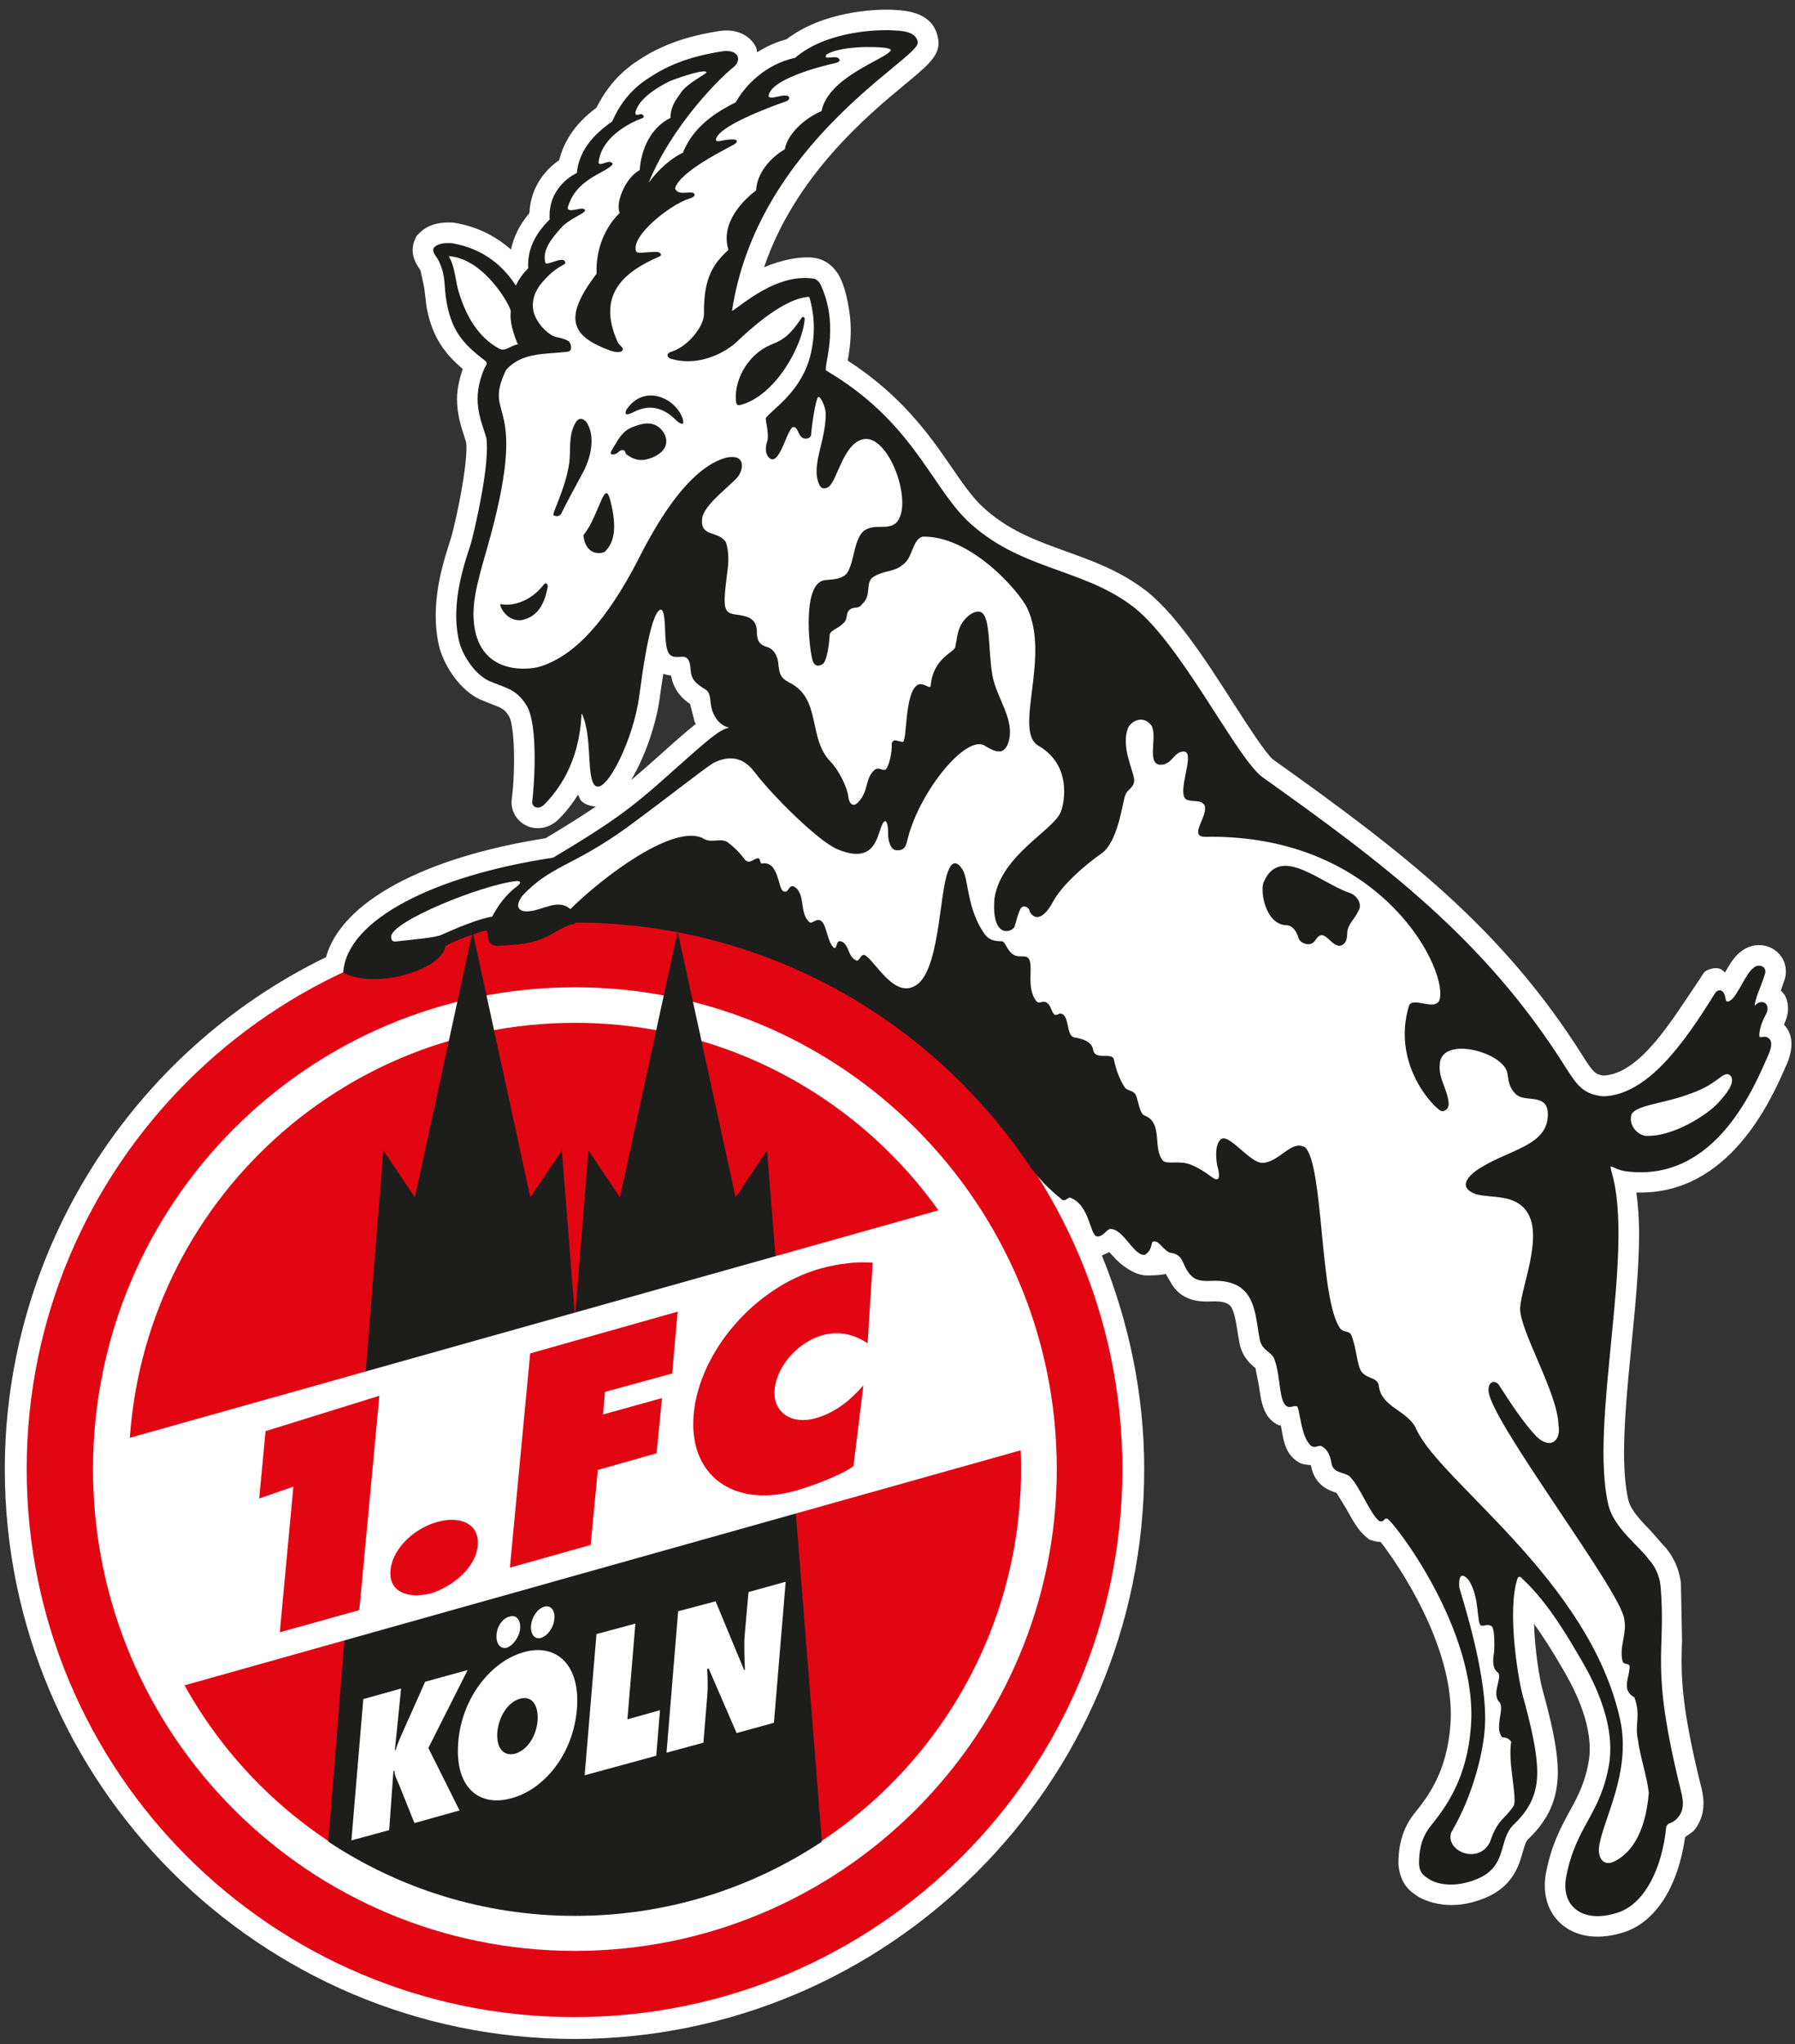 <?xml version="1.0" encoding="UTF-8"?>
<!-- Generator: Adobe Illustrator 15.1.0, SVG Export Plug-In . SVG Version: 6.00 Build 0)  -->
<svg width="296" height="337" version="1.1" viewBox="0 0 296 337" xml:space="preserve" xmlns="http://www.w3.org/2000/svg">
<rect x="0" y="0" width="296" height="337" fill="#333333" stroke="none"/>
<g transform="matrix(3.371 0 0 3.371 .796 1.587)">
	<path d="m87.032 49.64c0.019-0.034 0.015-0.051 0.035-0.089 0.099-0.207 0.164-0.457 0.164-0.714 0-0.2-0.041-0.405-0.138-0.602-0.051-0.103-0.14-0.178-0.215-0.262 0.082-0.235 0.205-0.594 0.205-0.594 0.028-0.115 0.043-0.229 0.043-0.341 0-0.419-0.199-0.81-0.554-1.054-0.467-0.321-1.097-0.312-1.567 0.023-0.365 0.234-0.619 0.66-0.86 1.084-0.154-0.164-0.313-0.272-0.642-0.19-0.412 0.102-0.359 0.18-0.695 0.666-1.192 1.736-2.774 4.469-4.596 4.563-0.394-0.047-0.515-0.162-0.988-0.905-3.938-6.274-8.778-9.99-15.186-14.553-0.373-0.319-1.186-1.584-1.974-2.807-1.358-2.115-2.899-4.512-4.459-5.609-1.19-0.861-2.462-1.319-3.69-1.761-1.486-0.536-2.894-1.042-4.156-2.248-0.504-0.494-0.959-1.157-1.485-1.925-1.07-1.562-2.437-3.471-5.039-5.156 0.065-0.378 0.147-0.891 0.147-1.517 0-0.768-0.213-1.973-0.559-2.614-0.263-0.488-0.676-0.772-1.064-0.865-0.711-0.172-1.852 0.089-2.619 0.433 1.517-4.48 5.07-7.44 6.922-8.97 1.027-0.85 1.613-1.335 1.613-1.992 0-0.106-0.015-0.215-0.045-0.333-0.269-1.209-1.61-1.272-2.185-1.298l-0.11-6e-3c-0.783-0.02-3.285 0.066-5.098 1.447-0.535 0.143-1.006 0.363-1.433 0.633-0.022-0.076-0.018-0.156-0.053-0.231-0.219-0.472-0.793-0.935-1.75-0.814-1.793 0.274-2.803 0.74-3.486 1.115-0.045 0.026-0.18 0.109-0.18 0.109-0.627 0.375-1.639 1.024-2.393 2.533-0.718 0.531-1.52 1.344-1.825 2.567-0.774 0.53-1.409 1.426-1.454 2.583-0.478 0.565-0.769 1.161-0.904 1.787-0.765-0.671-1.675-1.127-2.752-1.306l-0.077-0.013-0.078-2e-3c-0.338-6e-3 -1.04-0.02-1.573 0.517l-0.136 0.137-0.08 0.175c-0.082 0.182-0.113 0.355-0.113 0.516 0 0.43 0.23 0.764 0.322 0.899l0.06 0.09c0.013 0.033 0.188 0.875 0.188 0.875l0.111 0.925c0.283 1.523 0.936 2.318 1.769 3.026-0.179 0.537-0.28 1.033-0.28 1.466 0 0.736 0.195 1.339 0.367 1.868 0 0 0.045 0.143 0.076 0.242 0.01 0.085 0.018 0.175 0.018 0.283 0 1.046-0.405 3.084-0.719 4.289-1e-3 4e-3 -0.123 0.4-0.123 0.4-0.237 0.735-0.66 2.058-0.66 3.515 0 0.525 0.054 1.068 0.193 1.607 0.275 0.92 0.983 2.02 1.969 2.492 0.037 0.016 0.554 0.223 0.554 0.223 0.496 0.187 0.646 0.244 0.858 0.584 0.181 0.284 0.258 1.194 0.258 2.144 0 0.703-0.041 1.428-0.113 1.936l-9e-3 0.07s-1e-3 0.076-1e-3 0.078c0 0.511 0.324 0.982 0.807 1.172 0.417 0.166 1.048 0.143 1.564-0.416 0.337-0.343 0.626-0.723 0.882-1.129 0.067 0.1 0.082 0.236 0.177 0.319l0.044 0.039 0.049 0.033c0.178 0.124 0.389 0.17 0.601 0.187-0.637 0.433-1.413 0.922-2.458 1.547-6.01 0.948-9.995 3.136-10.743 5.818-9.55 4.647-15.711 14.401-15.711 25.039 0 15.364 12.499 27.865 27.86 27.865 15.371 0 27.877-12.501 27.877-27.865 0-3.64-0.742-7.167-2.069-10.448 0.1-0.046 0.228-0.107 0.358-0.169 0.092 0.101 0.187 0.201 0.187 0.201 0.35 0.419 1.043 0.925 1.603 0.94s0.913-0.057 0.913-0.057 0.035-0.01 0.064-0.018c0.047 0.081 0.311 0.539 0.311 0.539 0.55 0.845 1.441 0.822 1.919 0.809 0.297-7e-3 0.51-0.012 0.772 0.102 0.271 0.125 0.373 0.504 0.504 1.358l0.106 0.625c0.157 0.675 0.552 0.994 0.765 1.165l8e-3 8e-3c0.043 0.212 0.176 0.897 0.176 0.897 0.099 0.74 0.212 1.579 0.992 1.911-0.019-8e-3 0.021-8e-3 0.074-7e-3 0.125 0.62 0.151 1.373 0.875 1.808 0.166 0.1 0.377 0.119 0.59 0.138 8e-3 0.033 0.019 0.07 0.019 0.07 0.188 0.952 0.944 1.192 1.229 1.284 0 0 0.01 3e-3 0.013 4e-3 0.043 0.071 0.473 0.774 0.473 0.774 0.304 0.546 0.586 1.063 0.966 1.373l0.172 0.143 0.215 0.062c0.111 0.031 0.22 0.044 0.328 0.046 0.918 1.171 3.435 4.927 3.435 8.413 0 0.166-5e-3 0.332-0.017 0.496-0.164 2.373-1.135 3.585-1.778 4.387-0.736 0.918-0.767 1.992-0.767 2.414v0.059c0.09 1.024 0.627 1.363 1.017 1.61 0.416 0.222 1.588 0.714 3.233 0.028 1.356-0.566 1.646-1.583 1.836-2.257 0.088-0.306 0.146-0.499 0.244-0.595 0.627-0.609 1.358-1.49 1.452-2.926 0.011-0.117 0.015-0.237 0.015-0.361 0-1.211-0.39-2.734-0.762-4.09-0.154-0.576-0.361-1.934-0.404-3.171 0.531 0.734 0.976 1.471 1.24 1.923l0.133 0.225c0.351 0.596 1.354 2.301 1.354 3.963 0 0.183-0.011 0.364-0.039 0.544-0.183 1.118-0.534 1.763-0.942 2.508-0.424 0.774-0.904 1.651-1.168 3.067-0.033 0.193-0.049 0.383-0.049 0.566 0 0.773 0.291 1.447 0.834 1.908 0.762 0.646 1.903 0.771 3.133 0.344 1.521-0.549 2.565-2.275 2.896-4.619 0.196-0.14 0.397-0.285 0.397-0.285 0.396-0.445 0.502-0.948 0.502-1.369 0-0.357-0.076-0.655-0.115-0.809-0.813-3.27-0.956-4.867-0.956-6.152 0-0.346 0.01-0.67 0.022-0.997l-0.054-2.792c-0.096-0.854-0.5-1.509-0.858-1.868-0.164-0.188-0.603-0.688-0.603-0.688-0.44-0.451-0.987-1.011-1.106-1.505-0.154-0.643-0.215-1.442-0.215-2.337 0-1.56 0.182-3.41 0.358-5.221 0.192-1.945 0.377-3.828 0.377-5.494 0-0.72-0.05-1.382-0.132-2.008 4.531 0.141 6.587-4.526 7.287-6.119l0.119-0.268c0.129-0.343 0.181-0.634 0.181-0.881-1e-3 -0.451-0.178-0.742-0.368-0.939m-54.994-15.985c0.063-0.483 0.119-0.813 0.176-1.179 0.103 0.05 0.246 0.067 0.377 0.093 0.137 0.766 0.605 1.169 0.931 1.386 0 2e-3 0.225 0.887 0.225 0.887 0.012 0.027 0.041 0.061 0.055 0.088-0.299 0.241-0.629 0.519-1.049 0.892l-0.623 0.555c-0.572 0.509-1.035 0.918-1.494 1.3 0.693-1.144 1.242-2.796 1.402-4.022" fill="#fff"/>
	<path d="m81.1 75.059c0.013 0.01 0.021 0.031 0.031 0.042 0.031 0.036 0.117 0.134 0.117 0.134z" fill="#fff"/>
	<path d="m1.069 71.378c0-14.801 12.003-26.8 26.791-26.8 14.805 0 26.809 12 26.809 26.8 0 14.802-12.003 26.796-26.809 26.796-14.788 0-26.791-11.994-26.791-26.796" fill="#e20613"/>
	<path d="m4.314 71.378c0-13.015 10.56-23.566 23.577-23.566 13.01 0 23.569 10.551 23.569 23.566 0 13.013-10.56 23.558-23.569 23.558-13.017 0-23.577-10.545-23.577-23.558" fill="#fff"/>
	<path d="m6.063 71.376c0-12.054 9.776-21.827 21.828-21.827 12.046 0 21.821 9.773 21.821 21.827 0 12.055-9.775 21.823-21.821 21.823-12.052 0-21.828-9.768-21.828-21.823" fill="#e20613"/>
	<path d="m50.82 57.291c-0.451-0.465-0.855-1.096-0.855-1.096-4.832-7.001-12.92-11.612-22.085-11.612l-0.048 0.06c-0.355 0.072-0.722 0.294-1.229 0.581-0.815 0.427-1.674 0.456-2.515 0.499-0.675-0.043-0.206-0.881-0.618-0.742-0.476 0.131-1.525 0.493-1.979 0.779-0.043 1.037-3.181 2.119-4.873 1.302 0.2-2.484 4.323-4.638 10.225-5.528 3.68-2.193 4.2-2.766 6.622-4.912 1.087-0.966 1.587-1.362 1.939-1.434 0.156-0.067 0.047-0.163-0.08-0.168-0.332-0.141-0.486-0.37-0.609-0.633-0.194-0.408-0.065-0.892-0.34-1.148-0.323-0.222-0.721-0.383-0.762-0.92-0.02-0.273-0.039-0.706-0.432-0.737-0.548 0.018-0.746 0.135-0.808-0.992-0.028-0.492-0.01-1.287-0.266-1.308-0.369-0.036-0.732 1.199-1.129 4.235-0.289 2.208-1.602 4.706-2.057 4.389-0.437-0.381-0.068-2.66-0.738-3.675-0.104-0.183 0.216 2.5-1.808 4.567-0.278 0.301-0.518 0.124-0.516-0.03 0.077-0.559 0.347-3.803-0.299-4.795-0.508-0.816-1.057-0.859-1.856-1.205-0.66-0.317-1.204-1.155-1.396-1.794-0.534-2.075 0.408-4.279 0.59-4.986 0.177-0.682 0.903-3.765 0.721-5.05-0.294-0.979-0.744-1.868-0.096-3.381 0.096-0.159 0.174-0.275 0.047-0.408-0.967-0.743-1.614-1.33-1.887-2.8-0.16-0.867-0.028-1.251-0.359-2.001-0.115-0.3-0.376-0.47-0.286-0.667 0.205-0.206 0.514-0.206 0.794-0.201 1.602 0.266 2.564 1.164 3.169 2.141 0.208-0.412 0.376-0.662 0.668-0.949-0.064-0.991 0.395-1.742 1.053-2.388-0.111-1.23 0.726-1.981 1.319-2.251 0.093-1.051 0.722-1.824 1.721-2.523 0.679-1.556 1.681-2.059 2.269-2.42 0.625-0.344 1.516-0.748 3.103-0.992 0.684-0.086 0.831 0.34 0.512 0.632-1.031 0.833-3.433 3.399-4.412 6.244 0.311-0.552 1.059-1.492 1.99-1.933 0.526-1.37 1.803-2.076 2.575-2.456 0.451-0.825 1.445-1.862 2.888-2.17 1.621-1.39 4.268-1.353 4.592-1.346 0.534 0.029 1.209 0.023 1.317 0.513 0.188 0.705-7.861 4.848-9.095 13.201-0.045 0.372 1.974-1.905 4.086-1.56 0.119 0.052 0.211 0.139 0.265 0.259 0.983 2.124 0.049 4.075 0.287 4.219 4.176 2.455 5.084 5.56 6.881 7.318 2.529 2.413 5.492 2.321 7.972 4.108 2.356 1.663 5.055 7.259 6.428 8.414 5.933 4.227 10.935 7.933 14.902 14.257 0.524 0.823 0.854 1.317 1.873 1.409 2.211-0.057 4.032-2.674 5.51-5.057 0.082-0.125 0.185-0.161 0.274-0.09 0.177 0.135 0.078 0.489 0.263 0.509 0.483 0.068 0.892-1.375 1.385-1.692 0.195-0.14 0.488-0.02 0.423 0.229-0.146 0.55-0.49 1.192-0.513 1.611 0 0.103 0.09 0.08 0.142 0.014 0.092-0.108 0.217-0.147 0.319-0.127 0.207 0.044 0.187 0.312 0.127 0.441-0.182 0.34-0.338 0.687-0.362 1.084-9e-3 0.338 0.26 0.095 0.422 0.189 0.228 0.104 0.183 0.376 0.06 0.701-0.617 1.365-2.511 6.367-7.008 5.719-0.576-0.102-0.871-0.52-0.697 0.125 1.149 3.875-1.115 12.289-0.155 16.295 0.276 1.146 1.577 2.073 1.978 2.671 0.235 0.226 0.506 0.702 0.565 1.234 0.303 3.418-0.565 3.741 1.014 10.11 0.134 0.521 0.117 0.904-0.153 1.211-0.281 0.323-0.492 0.183-0.578 0.484-0.207 2.054-1.053 3.677-2.26 4.113-1.668 0.58-2.759-0.207-2.517-1.613 0.472-2.543 1.694-3.029 2.117-5.615 0.321-2.191-1.005-4.443-1.455-5.209-0.418-0.701-1.478-2.613-2.793-3.828-0.173-0.213-0.315-0.162-0.377 0.021-0.5 1.582 0.026 4.825 0.25 5.662 0.37 1.345 0.793 3 0.713 4.096-0.07 1.075-0.619 1.733-1.129 2.229-0.781 0.756-0.283 2.021-1.75 2.633-1.074 0.448-1.867 0.255-2.229 0.065-0.339-0.213-0.5-0.308-0.537-0.722-2e-3 -0.492 0.051-1.198 0.532-1.8 0.783-0.979 1.826-2.367 2.009-4.978 0.342-4.729-3.865-10.117-4.131-10.178-0.271-0.061-0.177 0.177-0.39 0.116-0.418-0.344-0.916-1.617-1.36-2.093-0.24-0.333-0.845-0.188-0.939-0.662-0.051-0.367-0.202-0.736-0.498-0.892-0.194-0.114-0.334 0.081-0.51-0.014-0.517-0.402-0.535-1.852-0.705-1.943-0.185-0.079-0.354 0.069-0.487 0-0.375-0.16-0.283-1.373-0.584-2.232-0.14-0.451-0.599-0.436-0.726-0.98-0.201-0.982-0.174-2.262-1.231-2.748-1.082-0.471-1.774 0.176-2.289-0.604-0.272-0.336-0.226-0.889-0.929-0.962-0.372-0.185-0.521-0.641-0.856-0.538-0.182 0.053-0.03 0.405-0.403 0.642-0.504 0.034-1.008-1.325-1.707-1.265-0.231 0.087-0.321 0.351-0.582 0.367-0.301 0.013-0.326-1.521-1.31-1.891-0.176-0.065-0.306 0.258-0.457 0.043-3e-3 2e-3 -0.404-0.305-0.871-0.797" fill="#1d1d1b"/>
	<path d="m50.82 57.291c-0.451-0.465-0.855-1.096-0.855-1.096-4.832-7.001-12.92-11.612-22.085-11.612l-0.048 0.06c-0.355 0.072-0.722 0.294-1.229 0.581-0.815 0.427-1.674 0.456-2.515 0.499-0.675-0.043-0.206-0.881-0.618-0.742-0.476 0.131-1.525 0.493-1.979 0.779-0.043 1.037-3.181 2.119-4.873 1.302 0.2-2.484 4.323-4.638 10.225-5.528 3.68-2.193 4.2-2.766 6.622-4.912 1.087-0.966 1.587-1.362 1.939-1.434 0.156-0.067 0.047-0.163-0.08-0.168-0.332-0.141-0.486-0.37-0.609-0.633-0.194-0.408-0.065-0.892-0.34-1.148-0.323-0.222-0.721-0.383-0.762-0.92-0.02-0.273-0.039-0.706-0.432-0.737-0.548 0.018-0.746 0.135-0.808-0.992-0.028-0.492-0.01-1.287-0.266-1.308-0.369-0.036-0.732 1.199-1.129 4.235-0.289 2.208-1.602 4.706-2.057 4.389-0.437-0.381-0.068-2.66-0.738-3.675-0.104-0.183 0.216 2.5-1.808 4.567-0.278 0.301-0.518 0.124-0.516-0.03 0.077-0.559 0.347-3.803-0.299-4.795-0.508-0.816-1.057-0.859-1.856-1.205-0.66-0.317-1.204-1.155-1.396-1.794-0.534-2.075 0.408-4.279 0.59-4.986 0.177-0.682 0.903-3.765 0.721-5.05-0.294-0.979-0.744-1.868-0.096-3.381 0.096-0.159 0.174-0.275 0.047-0.408-0.967-0.743-1.614-1.33-1.887-2.8-0.16-0.867-0.028-1.251-0.359-2.001-0.115-0.3-0.376-0.47-0.286-0.667 0.205-0.206 0.514-0.206 0.794-0.201 1.602 0.266 2.564 1.164 3.169 2.141 0.208-0.412 0.376-0.662 0.668-0.949-0.064-0.991 0.395-1.742 1.053-2.388-0.111-1.23 0.726-1.981 1.319-2.251 0.093-1.051 0.722-1.824 1.721-2.523 0.679-1.556 1.681-2.059 2.269-2.42 0.625-0.344 1.516-0.748 3.103-0.992 0.684-0.086 0.831 0.34 0.512 0.632-1.031 0.833-3.433 3.399-4.412 6.244 0.311-0.552 1.059-1.492 1.99-1.933 0.526-1.37 1.803-2.076 2.575-2.456 0.451-0.825 1.445-1.862 2.888-2.17 1.621-1.39 4.268-1.353 4.592-1.346 0.534 0.029 1.209 0.023 1.317 0.513 0.188 0.705-7.861 4.848-9.095 13.201-0.045 0.372 1.974-1.905 4.086-1.56 0.119 0.052 0.211 0.139 0.265 0.259 0.983 2.124 0.049 4.075 0.287 4.219 4.176 2.455 5.084 5.56 6.881 7.318 2.529 2.413 5.492 2.321 7.972 4.108 2.356 1.663 5.055 7.259 6.428 8.414 5.933 4.227 10.935 7.933 14.902 14.257 0.524 0.823 0.854 1.317 1.873 1.409 2.211-0.057 4.032-2.674 5.51-5.057 0.082-0.125 0.185-0.161 0.274-0.09 0.177 0.135 0.078 0.489 0.263 0.509 0.483 0.068 0.892-1.375 1.385-1.692 0.195-0.14 0.488-0.02 0.423 0.229-0.146 0.55-0.49 1.192-0.513 1.611 0 0.103 0.09 0.08 0.142 0.014 0.092-0.108 0.217-0.147 0.319-0.127 0.207 0.044 0.187 0.312 0.127 0.441-0.182 0.34-0.338 0.687-0.362 1.084-9e-3 0.338 0.26 0.095 0.422 0.189 0.228 0.104 0.183 0.376 0.06 0.701-0.617 1.365-2.511 6.367-7.008 5.719-0.576-0.102-0.871-0.52-0.697 0.125 1.149 3.875-1.115 12.289-0.155 16.295 0.276 1.146 1.577 2.073 1.978 2.671 0.235 0.226 0.506 0.702 0.565 1.234 0.303 3.418-0.565 3.741 1.014 10.11 0.134 0.521 0.117 0.904-0.153 1.211-0.281 0.323-0.492 0.183-0.578 0.484-0.207 2.054-1.053 3.677-2.26 4.113-1.668 0.58-2.759-0.207-2.517-1.613 0.472-2.543 1.694-3.029 2.117-5.615 0.321-2.191-1.005-4.443-1.455-5.209-0.418-0.701-1.478-2.613-2.793-3.828-0.173-0.213-0.315-0.162-0.377 0.021-0.5 1.582 0.026 4.825 0.25 5.662 0.37 1.345 0.793 3 0.713 4.096-0.07 1.075-0.619 1.733-1.129 2.229-0.781 0.756-0.283 2.021-1.75 2.633-1.074 0.448-1.867 0.255-2.229 0.065-0.339-0.213-0.5-0.308-0.537-0.722-2e-3 -0.492 0.051-1.198 0.532-1.8 0.783-0.979 1.826-2.367 2.009-4.978 0.342-4.729-3.865-10.117-4.131-10.178-0.271-0.061-0.177 0.177-0.39 0.116-0.418-0.344-0.916-1.617-1.36-2.093-0.24-0.333-0.845-0.188-0.939-0.662-0.051-0.367-0.202-0.736-0.498-0.892-0.194-0.114-0.334 0.081-0.51-0.014-0.517-0.402-0.535-1.852-0.705-1.943-0.185-0.079-0.354 0.069-0.487 0-0.375-0.16-0.283-1.373-0.584-2.232-0.14-0.451-0.599-0.436-0.726-0.98-0.201-0.982-0.174-2.262-1.231-2.748-1.082-0.471-1.774 0.176-2.289-0.604-0.272-0.336-0.226-0.889-0.929-0.962-0.372-0.185-0.521-0.641-0.856-0.538-0.182 0.053-0.03 0.405-0.403 0.642-0.504 0.034-1.008-1.325-1.707-1.265-0.231 0.087-0.321 0.351-0.582 0.367-0.301 0.013-0.326-1.521-1.31-1.891-0.176-0.065-0.306 0.258-0.457 0.043-3e-3 2e-3 -0.404-0.305-0.871-0.797z" fill="none" stroke="#1d1d1b" stroke-width=".127"/>
	<path d="m27.147 10.744c0.422-0.528 1.273-0.771 1.236-0.939-0.074-0.155-0.39-0.016-0.627 0-0.099 0.015-0.234-9e-3 -0.218-0.126 0.398-1.396 1.761-1.646 2.175-2.088 0.048-0.086 0-0.086-0.107-0.146-0.216-9e-3 -0.561 0.227-0.561 0.022 0.162-1.391 1.856-2.06 2.175-2.17 0.082-0.073 8e-3 -0.169-0.098-0.186-0.144 0.017-0.262 0.106-0.281-0.072 0.164-0.69 1.084-1.242 1.678-1.537 0.605-0.248 1.802-0.616 1.802-0.433 0 0.073-0.939 0.529-1.25 0.993-0.257 0.382-0.492 0.632-0.511 1.235-0.963 0.472-1.438 1.537-1.502 2.552-0.682 0.351-1.205 1.587-0.981 2.096-0.785 0.764-1.172 1.865-1.129 2.971-1.701 2.225-1.197 3.073 0.678 3.763 0.277 0.088 0.541 0.105 0.594-0.029 0.066-0.133-0.162-0.214-0.246-0.406-1.02-2.272 0.265-3.41 2.06-4.175 0.141-0.067 0.035-0.227-0.176-0.222-0.484-5e-3 -0.919 0.12-0.98-0.037-0.262-0.742 1.666-2.279 2.615-2.571 0.403-0.119 0.233-0.323 0.067-0.294-0.254-0.023-0.647 0.124-0.774-0.207 0.242-0.838 2.553-1.948 2.893-2.147 0.209-0.132 0.297-0.37-0.725-0.161-0.096 0.013-0.201 0.013-0.156-0.126 0.193-0.604 2.355-1.449 3.455-1.831 0.174-0.081 0.223-0.351-0.295-0.25-0.187 0.029-0.531 0.154-0.598 0.015 0.067-0.817 2.456-1.447 3.309-1.634 0.193-0.064 0.229-0.174 0.061-0.256-0.272-0.082-0.702 0.132-0.538-0.153 0.643-0.406 2.344-0.412 2.935-0.316 0.163 0.029 0.202 0.066 0.219 0.101-0.185 0.428-3.043 1.265-3.397 2.985-0.857 0.354-1.695 1.17-1.793 1.869-0.451 0.243-1.353 0.985-1.406 2.008-0.492 0.367-1.783 1.513-1.353 2.904-0.69 0.646-1.223 1.308-1.196 3.123 0.01 0.625-0.802 1.641-1.64 1.876-0.237 0.095-0.143 0.286 0.027 0.331 1.404 0.414 2.709-0.348 3.219-0.832 1.621-1.543 2.701-2.101 3.429-2.191 0.133-0.036 0.133 0.06 0.155 0.134 0.103 0.405 0.355 1.389 4e-3 2.77-0.461 1.728-1.784 2.53-2.159 3.002-0.066 0.066 0.186 0.801 0.051 1.177-0.152 0.476 0.02 0.772 0.196 0.844 0.478 0.177 0.818-1.61 1.105-1.565 0.23 0.013 0.191 0.403 0.467 0.544 0.146 0.051 0.359 7e-3 0.385-0.156 0.035-0.499 0.22-1.72 0.341-1.851 0.088-0.11 0.36 0.442 0.375 0.778 0.02 1.391-0.761 2.573-0.302 3.531 0.101 0.206 0.332 0.189 0.492 0.037 0.42-0.45 0.707-2.082 1.64-2.288 1.258-0.279 2.502 3.169 1.616 4.089-0.43 0.366-0.971 0.043-1.504 0.339-0.574 0.336-0.526 1.616-0.918 2.146-0.233 0.234-0.51 0.273-1.049 0.316-1.141 0.088-0.793 3.346-0.617 3.927 0.113 0.345 0.355 0.278 0.515 0.161 0.164-0.139 0.289-0.809 0.323-1.435 0.047-0.198 0.392-0.277 0.64-0.52 0.268-0.208 0.127-0.435 0.289-0.639 0.233-0.259 0.461-0.031 0.651-0.32 0.492-0.408 0.142-1.05 0.539-1.32 0.584-0.384 1.103-0.193 1.619-0.758 0.315-0.352 0.356-1.096 0.801-1.222 2.361-0.057 4.711 2.663 5.113 3.472 1.168 2.417-0.701 6.066 0.575 6.765 1.608 0.934 1.261 2.749 1.084 3.205-0.347 0.926-2.92 2.104-3.252 4.249-0.166 2.06 0.908 1.633 0.985 1.377 0.082-0.259 0.154-0.596 0.281-0.853 0.101-0.228 0.416-0.128 0.453 0.094 0.061 0.192 0.502 0.743 1.155-0.47 0.412-0.771 1.522-1.765 2.354-2.338 0.817-0.58 1.013-2.396 1.156-2.81 0.106-0.358 0.407-0.358 0.452-0.742 0.031-0.397-0.715-1.712-0.271-2.655 0.207-0.314 0.705-0.537 1.078-0.103 0.39 0.451-0.242 1.929 0.465 1.963 0.603 0.017 0.67-0.691 1.191-0.645 0.532 0.103-0.427 2.052 0.1 2.353 0.322 0.131 0.726-0.023 0.89 0.299 0.149 0.538-0.813 1.517 0.017 1.517 8.795-0.155 12.008 6.765 11.442 8.028-0.263 0.48-1.323-0.235-1.476 0.25-0.803 2.708 1.011 4.758 1.537 5.112 0.154 0.088 0.431-0.037 0.41-0.376-0.088-0.772-0.517-1.185-0.431-1.949 0.149-1.345 3.153-0.515 3.306 0.509 0.059 0.384 0.08 0.697 0.418 1.021 0.428 0.404 1.453-0.052 1.553 0.843 0.13 1.739-2.037 1.839-3.537 2.915-0.715 0.55-0.553 0.934 0.052 1.131 0.722 0.192 1.875-0.014 2.457 0.84 0.828 1.185-0.259 3.661-0.321 4.705-0.062 1.06 1.836 4.154 1.875 5.735 0.137 0.788-0.406 1.214-1.076 0.565-0.647-0.676-1.322-1.719-1.824-2.501-0.147-0.246-0.53-0.264-0.522 0.244-8e-3 1.368 6.474 9.802 6.638 11.184 0.147 0.729-0.256 1.345-0.084 2.052 0.057 0.207 0.321 0.088 0.344 0.254 0.035 0.469-0.442 1.179 0.236 1.518 0.336 0.927 0 1.313 0.176 2.081 0.088 0.765 0.449 1.824 0.531 2.597-0.183 2.176-1.017 3.023-1.681 3.347-0.571 0.286-0.808-0.228-0.756-0.672 0.151-1.316 1.61-3.651 1.028-6.283-1.496-6.767-8.739-11.569-9.947-14.142-0.389-0.971-1.778-1.079-1.858-2.219-0.139-0.368-0.504-0.258-0.813-0.596-0.262-0.296-0.252-1.184-0.534-1.834-0.082-0.204-0.336-0.102-0.522-0.298-1.029-1.355-0.81-7.972-1.728-8.876-0.677-0.378-1.203 0.674-2.046 0.762-0.645 0.066-1.711-1.536-2.102-1.132-0.316 0.317-0.181 1.132-0.154 1.259 0.033 0.111 0.193 0.677-0.026 0.677-0.196 8e-3 -0.479-0.397-1.297-0.729-0.544-0.197-1.06 0-1.312-0.162-0.558-0.602 0.019-1.866-0.916-2.227-0.263-0.102-0.31-0.771-0.443-1.037-0.129-0.19-0.397-0.176-0.518-0.324-0.255-0.382-0.433-0.852-0.545-1.39-0.097-0.369-0.949 0.09-1.017-0.492-0.082-0.39-0.539-0.513-0.892-0.574-0.433-0.051-0.25-0.999-0.625-1.154-0.16-0.073-0.22 0.111-0.388 0.025-0.172-0.215-0.14-0.42-0.358-0.575-0.187-0.126-0.367 0.086-0.502-0.066-0.545-0.662-0.112-1.774-0.396-2.103-0.187-0.205-0.509 0.023-0.793-0.222-0.276-0.211-0.321-0.559-0.487-0.609-0.484-8e-3 -0.654-0.096-0.853-0.339-0.882-1.234-0.783-2.655-1.085-3.161-0.198-0.332-0.495-0.538-0.717 0.087-0.444 1.074-0.397 5.081-1.683 5.626-0.989 0.486-1.873-1.22-2.36-1.523-0.219-0.116-0.258 0.244-0.414 0.259-0.451-0.177-0.35-0.713-0.715-0.926-0.354-0.155-0.203 0.345-0.406 0.301-0.352-0.324-0.352-1.191-0.664-1.345-0.252-0.097-0.401 0.198-0.545 0.073-0.508-0.441-0.153-1.427-0.766-1.737-0.266-0.086-0.227 0.362-0.5 0.235-0.262-0.095-0.217-1.492-1.033-1.358-0.121 0.013-0.082-0.178-0.166-0.25-0.242-0.031-0.41 0.306-0.662 0.088-0.344-0.455-0.608-0.677-0.83-0.848-0.344-0.292-0.854 0.076-1.278-0.24-1.492-0.656-4.911 1.955-6.452 3.485-0.562-0.524-1.32 0.028-1.958 0.094-0.23 0.053-0.949 0.022-0.385-0.755 1.398-1.48 2.42-1.407 5.053-3.289 1.926-1.411 3.652-2.786 4.273-3.191 0.512-0.264 1.327-0.486 2.01 0.414 0.963 1.256 3.114 3.366 4.03 3.779 1.882 0.815 1.976-0.627 2.207-1.127 0.201-0.506 0.326-0.087 0.314 0.392-5e-3 0.314 0.112 0.754 0.368 0.798 0.517 0.061 0.522-0.329 0.597-0.579 0.588-2.316 2.866-5.101 3.767-4.529 0.659 0.42 1.049 0.42 1.206-0.375 0.171-1.023-0.618-1.962-0.831-3.038-0.22-1.249-0.084-2.889-0.56-3.116-0.277-0.119-0.66 0.152-0.875 0.455-0.287 0.383-0.287 0.787-0.386 1.251-0.047 0.256-1.086 0.537-1.202 1.883-0.011 0.242-0.404-0.244-0.687 0-0.578 0.439-0.474 2.624-0.66 2.749-0.216 0.021-0.476-0.221-0.563 0.094 0.047 0.354-0.149 1.206-0.318 1.273-0.143 0.043-0.293-0.131-0.495-0.014-0.498 0.418-0.297 0.998-0.777 1.551-0.293 0.361-0.494 0.108-0.527-0.208-0.071-0.539-0.502-1.351-0.881-1.734-1.11-1.146-0.424-3.058-1.992-3.853-0.471-0.234-0.498-0.463-0.551-0.887-0.018-0.465-0.285-0.787-0.527-0.848-0.432-0.125-0.506-0.36-0.524-0.663 0.039-0.815-0.568-0.85-0.893-0.918-0.765-0.074-0.791-0.22-0.55-2.133 0.07-0.461 0.074-0.993-0.075-1.426-0.4-0.59-1.277-0.213-1.156-1.176 0.092-0.633 1.225-1.456 1.709-1.977 0.293-0.33 0.481-1.184-0.531-0.978-2.297 0.611-4.129 4.682-4.561 5.462-1.661 3.045-3.106 4.259-4.457 4.728-0.632 0.221-2.82 0.425-3.268-1.719-0.23-1.127 0.047-2.186 0.559-3.949 2.219-7.713-0.26-6.244 0.953-8.812 0.781-0.873 1.891-0.754 3.016-0.89 0.249-0.033 0.16-0.357 0.099-0.453-0.045-0.089-0.306-0.199-0.652-0.263-0.344-0.059-1.082-0.714-1.147-1.42-0.064-0.774 0.434-1.252 0.764-1.588 0.471-0.465 0.81-0.516 0.818-0.617-0.029-0.413-0.896 0.166-0.972 0-0.182-0.643 0.349-1.231 0.701-1.645" fill="#fff"/>
	<path d="m24.75 14.76c-0.029 0.279-0.029 0.713 0.344 1.611-0.373 0.052-0.6 0.381-0.927 0.2-1.021-0.559-1.594-1.598-1.925-2.65-0.214-0.603-0.193-1.321-0.53-1.866 1.766 0.118 3.059 2.498 3.038 2.705" fill="#fff"/><g fill="#1d1d1b">
	<path d="m39.001 15.039c0.094-0.028 0.127 0.036 0.127 0.074-0.074 1.258-1.408 3.773-3.145 4.221-0.101 0.021-0.166 8e-3 -0.201-0.088-0.158-0.875 0.393-2.361 1.805-2.904 0.699-0.272 1.029-0.737 1.414-1.303"/>
	<path d="m33.155 19.98c0.082 0.323 0.021 0.346-0.254 0.162-0.908-0.95-1.682-0.706-2.232-0.418-0.268 0.11-0.35 0.102-0.272-0.141 0.836-1.278 2.36-0.646 2.758 0.397"/>
	<path d="m28.439 20.156c0.458 0.656 0.259 1.678-0.138 2.443-0.314 0.587-0.83 1.53-1.031 1.942-0.084 0.246-0.264 0.263-0.414 0.196-0.15-0.029 0.556-1.206 0.757-2.585 0.081-0.566-0.07-1.392 0.343-2.01 0.142-0.205 0.353-0.138 0.483 0.014"/>
	<path d="m32.28 20.774c0.332 0.767-0.48 1.142-0.955 1.235-0.332 0.06-0.582-0.035-0.863-0.218-0.157-0.112-0.073-0.193-0.196-0.25-0.254-0.016-0.193 0.146-0.467 0.21-0.189 0.024-0.205-0.064-0.078-0.255 0.309-0.514 0.477-0.876 0.985-1.081 0.474-0.192 1.166-0.39 1.574 0.359"/>
	<path d="m29.618 23.995c0.395 1.538 0.104 2.133-0.25 2.5-0.131 0.119-0.958 0.267-1.066-0.793 0.413-0.499 0.667-1.257 0.915-1.795 0.173-0.345 0.282-0.368 0.401 0.088"/>
	<path d="m26.553 28.246c-0.179 0.965-0.574 1.455-1.26 1.609-0.799 0.097-1.139-0.787-1.037-0.781 0.778 0.142 1.6-0.301 2.09-0.932 0.117-0.167 0.237-0.051 0.207 0.104"/>
	<path d="m65.762 43.188c0.441 0.141 0.625 0.594 0.472 0.852-0.183 0.419-0.558 0.706-0.565 1.109-8e-3 0.339-0.067 0.545-0.338 0.633-0.496 0.052-0.785-0.979-1.229-0.263-0.242 0.367-0.742 0.116-0.808-0.089-0.088-0.317-0.278-0.64-0.597-0.654-1.036-0.03-1.291-1.65-1.125-2.088 0.796-1.877 2.759 5e-3 4.19 0.5"/></g><g fill="#fff">
	<path d="m25.051 42.877c-0.545 0.406-0.912 0.92-1.213 1.48-0.652 0.102-1.708 0.543-2.462 0.882-0.278 0.146-1.339 0.227-2.296 0.338-0.146-0.014-0.181-0.103-0.181-0.22-0.077-0.728 4.425-2.566 6.152-2.744 0.157 0 0.252 0.075 0 0.264"/>
	<path d="m84.461 52.188c0.142 0.367-0.247 0.83-0.651 1.278-0.399 0.464-2.118 1.677-3.551 1.61-0.397-0.059-0.826-0.495-0.692-1.021 0.139-0.449 1.522-0.566 2.584-0.934 0.776-0.265 1.143-0.428 1.756-0.898 0.386-0.292 0.475-0.118 0.554-0.035"/>
	<path d="m72.233 79.032c0.261 9e-3 0.224-0.08 0.449 0 0.201 9e-3 0.196 0.876 0.168 1.323-0.049 0.279-0.114 0.751 0.181 0.965 0.264 0.227-0.349 1.059 0.094 1.462 0.244 0.338-0.274 1.225 0.123 1.714 0.192 0 0.34 0.056 0.44 0.217-0.168 1.026 0.291 2.644 0.13 3.112-0.449 0.706-0.787 0.635-1.171 1.797-0.577 1.123-2.209 0.423-1.889-0.485 1.153-1.95 1.577-4.121 1.637-5.068 0.192-2.461-1.104-6.375-1.248-6.92-0.03-0.492 0.074-0.787 0.464-0.346 0.571 0.898 0.364 2.177 0.622 2.229"/>
	<path d="m30.192 58.105-0.053 0.236s-1.248-1.859-1.51-2.25c-0.044 0.545-0.636 7.86-0.636 7.86h-0.203s-0.576-7.313-0.619-7.86c-0.262 0.391-1.514 2.25-1.514 2.25s-2.587-11.912-2.773-12.772c-0.188 0.86-2.775 12.772-2.775 12.772s-1.251-1.861-1.514-2.25c-0.046 0.575-2.66 33.409-2.66 33.409s0 0.022-1e-3 0.04c3.55 2.342 7.679 3.581 11.946 3.581h0.031c4.272 0 8.403-1.239 11.948-3.583v-0.045s-2.391-30.124-2.65-33.402c-0.264 0.391-1.514 2.25-1.514 2.25s-2.594-11.915-2.781-12.773c-0.186 0.859-2.722 12.537-2.722 12.537"/>
	</g><path d="m39.962 89.494-2.676-33.705-1.541 2.294-2.832-12.999-2.822 12.999-1.54-2.294-0.66 8.154-0.641-8.154-1.542 2.294-2.825-12.999-2.825 12.999-1.542-2.294-2.685 33.705v0.104c3.449 2.288 7.602 3.625 12.049 3.625h0.031c4.461 0 8.606-1.337 12.051-3.625z" fill="#1d1d1b"/>
	<polygon points="7.395 82.341 50.664 70.182 47.224 58.283 4.768 70.224" fill="#fff"/><g fill="#e20613">
	<polygon points="12.444 72.812 12.755 69.518 18.322 67.788 17.341 78.27 13.451 79.355 14.115 72.232"/>
	<path d="m23.135 75.122c-0.1 1.087-1.252 2.012-2.291 2.329-1.059 0.274-2.079-0.028-1.977-1.125 0.104-1.139 1.257-2.097 2.303-2.369 1.038-0.298 2.065 0.041 1.965 1.165"/>
	<polygon points="32.913 63.674 32.646 66.699 29.358 67.599 29.264 68.702 32.148 67.901 31.884 70.6 29.008 71.416 28.658 75.083 24.706 76.196 25.699 65.717"/>
	<path d="m42.206 65.223c-0.576-0.387-1.324-0.641-2.213-0.396-1.176 0.332-2.223 1.494-2.334 2.639-0.105 1.143 0.83 1.751 2 1.42 0.904-0.249 1.654-0.822 2.34-1.604l-0.486 3.952c-0.651 0.469-2.123 1-2.823 1.197-3.082 0.862-5.271-0.78-4.99-3.758 0.283-3.059 2.998-6.199 6.168-7.097 0.881-0.249 1.777-0.359 2.588-0.293z"/></g><g fill="#fff">
	<path d="m25.208 79.172c-0.04 0.417-0.335 0.82-0.657 0.941-0.308 0.074-0.529-0.205-0.498-0.626 0.02-0.427 0.313-0.829 0.631-0.894 0.324-0.127 0.559 0.162 0.524 0.579m1.675-0.484c-0.029 0.425-0.32 0.829-0.642 0.938-0.322 0.104-0.534-0.189-0.504-0.594 0.042-0.42 0.312-0.823 0.637-0.923 0.316-0.108 0.552 0.166 0.509 0.579m1.104 4.412c-0.184 2.219-1.594 3.932-3.198 4.369-1.603 0.452-2.796-0.54-2.607-2.756 0.179-2.166 1.602-3.935 3.202-4.385 1.586-0.449 2.777 0.609 2.603 2.772m-3.892 1.115c-0.069 0.801 0.3 1.221 0.867 1.076 0.574-0.162 1.029-0.824 1.098-1.596 0.06-0.759-0.267-1.266-0.867-1.088-0.596 0.167-1.03 0.89-1.098 1.608"/>
	<polygon points="28.364 86.347 28.942 79.443 30.845 78.93 30.456 83.611 32.05 83.166 31.866 85.393"/>
	<path d="m32.938 78.326 1.832-0.486 1.391 3.355h0.043c-0.018-0.578-0.055-1.143-8e-3 -1.742l0.183-2.066 1.819-0.503-0.576 6.897-1.825 0.502-1.365-3.154-0.074 0.014c0.023 0.465 0.043 0.888 0 1.359l-0.186 2.252-1.804 0.49z"/>
	<path d="m17.536 82.622 1.848-0.516-0.303 3.014 0.044-0.013c0.075-0.295 0.208-0.576 0.335-0.861l1.101-2.472 2.079-0.573-1.922 3.813 1.525 3.054-2.205 0.617-0.744-1.854c-0.088-0.227-0.229-0.438-0.234-0.703l-0.052 0.013-0.206 2.889-1.848 0.502z"/>
</g></g>
</svg>